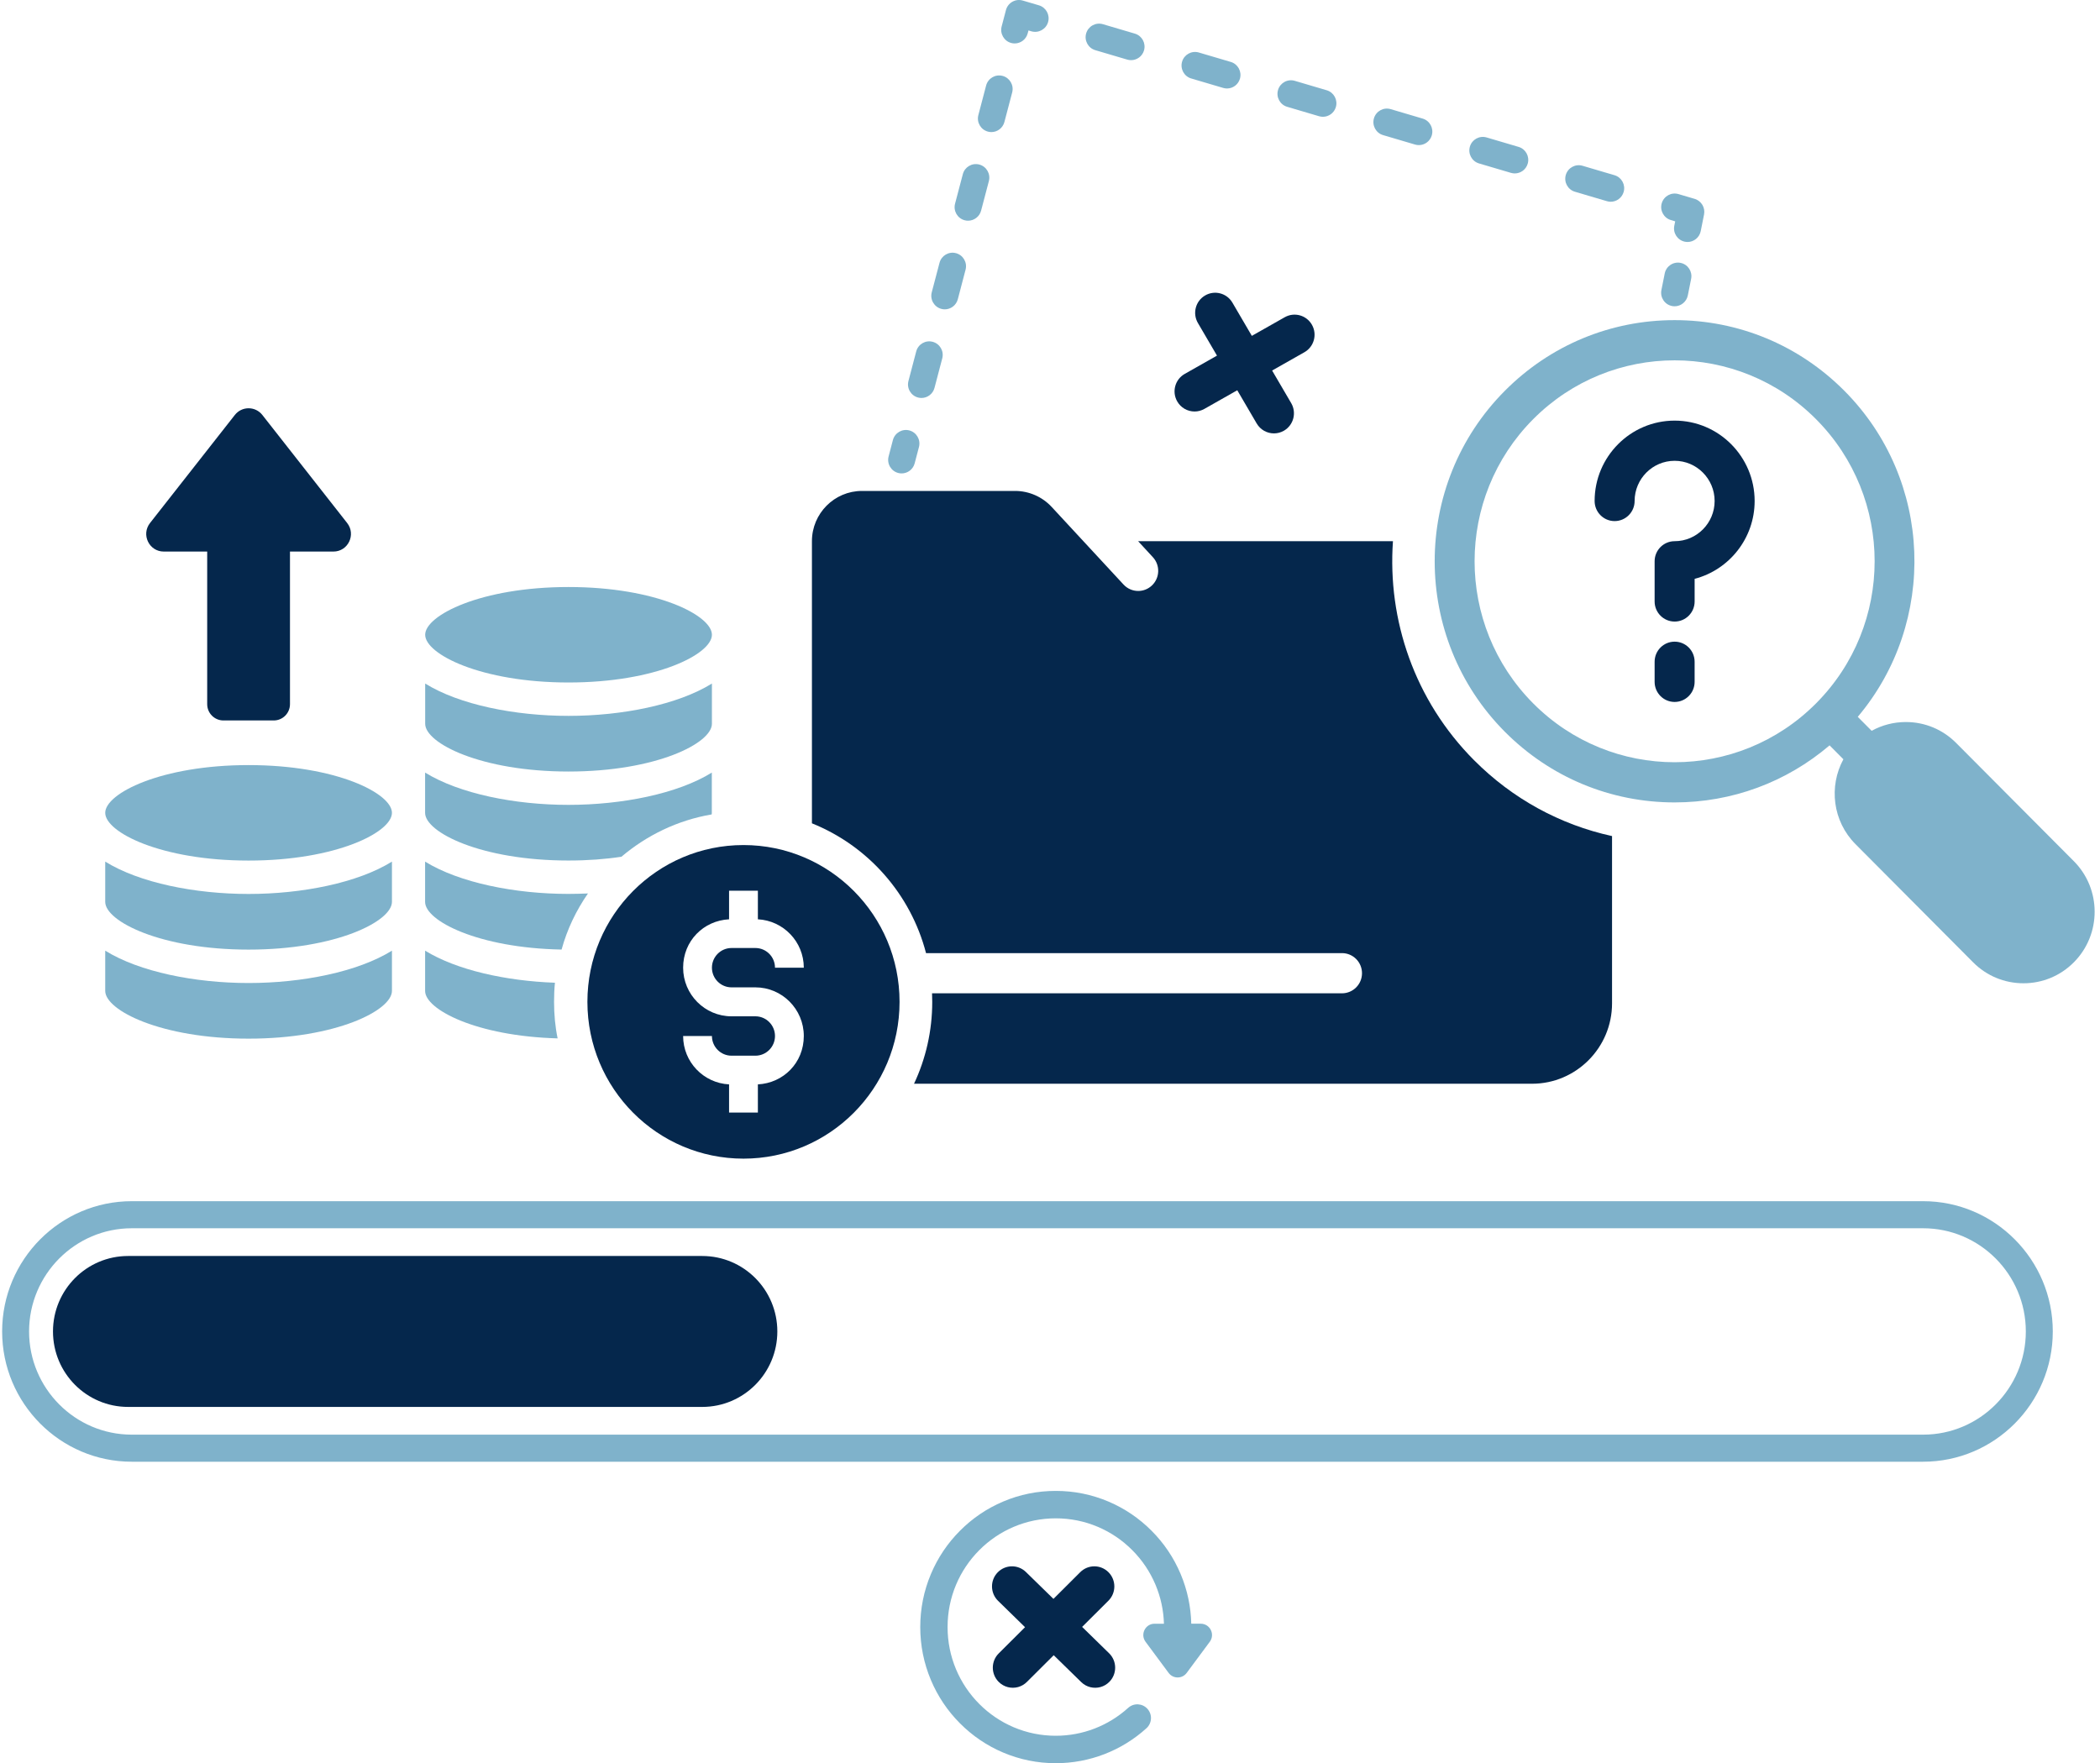 <svg width="131" height="110" viewBox="0 0 131 110" fill="none" xmlns="http://www.w3.org/2000/svg">
<g clip-path="url(#clip0_105_302)">
<path d="M119.966 91.192H8.222C3.761 91.192 0.133 87.546 0.133 83.065C0.133 78.584 3.761 74.938 8.222 74.938H119.966C124.426 74.938 128.055 78.584 128.055 83.065C128.055 87.546 124.426 91.192 119.966 91.192ZM8.222 76.627C4.689 76.627 1.814 79.515 1.814 83.065C1.814 86.615 4.689 89.503 8.222 89.503H119.966C123.499 89.503 126.373 86.615 126.373 83.065C126.373 79.515 123.499 76.627 119.966 76.627H8.222Z" fill="#006699" fill-opacity="0.5"/>
<path d="M43.805 78.357H7.991C5.403 78.357 3.305 80.465 3.305 83.065C3.305 85.665 5.403 87.773 7.991 87.773H43.805C46.393 87.773 48.491 85.665 48.491 83.065C48.491 80.465 46.393 78.357 43.805 78.357Z" fill="#05274C"/>
<path d="M74.519 25.672C74.726 25.672 74.936 25.62 75.13 25.51L77.182 24.347L78.394 26.42C78.627 26.817 79.043 27.038 79.471 27.038C79.686 27.038 79.904 26.982 80.102 26.865C80.696 26.514 80.895 25.746 80.546 25.149L79.356 23.116L81.369 21.975C81.97 21.634 82.181 20.87 81.843 20.267C81.504 19.663 80.744 19.451 80.143 19.791L78.091 20.953L76.879 18.881C76.53 18.285 75.766 18.085 75.171 18.436C74.576 18.786 74.378 19.555 74.727 20.151L75.917 22.186L73.905 23.326C73.304 23.666 73.092 24.431 73.431 25.034C73.66 25.443 74.083 25.672 74.519 25.672Z" fill="#05274C"/>
<path d="M129.367 53.725L122.028 46.352C121.19 45.509 120.074 45.045 118.888 45.045C118.13 45.045 117.402 45.236 116.756 45.593L115.889 44.722C120.864 38.818 120.592 29.945 115.051 24.378C112.223 21.537 108.463 19.972 104.464 19.972C100.464 19.972 96.704 21.537 93.876 24.378C88.038 30.244 88.038 39.788 93.876 45.654C96.704 48.495 100.464 50.06 104.464 50.06C108.044 50.06 111.43 48.802 114.131 46.501L114.993 47.368C114.072 49.061 114.321 51.231 115.747 52.663L123.085 60.036C123.924 60.879 125.04 61.343 126.226 61.343C127.412 61.343 128.528 60.879 129.367 60.036C131.099 58.296 131.099 55.465 129.367 53.725V53.725ZM113.287 43.881C110.851 46.329 107.657 47.553 104.464 47.553C101.271 47.553 98.077 46.329 95.641 43.881C90.768 38.985 90.768 31.047 95.641 26.152C98.077 23.704 101.271 22.48 104.464 22.48C107.657 22.48 110.851 23.704 113.287 26.152C118.16 31.047 118.16 38.985 113.287 43.881Z" fill="#006699" fill-opacity="0.5"/>
<path d="M104.465 26.241C101.713 26.241 99.474 28.491 99.474 31.255C99.474 31.948 100.032 32.509 100.721 32.509C101.411 32.509 101.969 31.948 101.969 31.255C101.969 29.873 103.089 28.748 104.465 28.748C105.841 28.748 106.96 29.873 106.96 31.255C106.96 32.638 105.841 33.763 104.465 33.763C103.776 33.763 103.217 34.324 103.217 35.016V37.524C103.217 38.216 103.776 38.777 104.465 38.777C105.154 38.777 105.713 38.216 105.713 37.524V36.112C107.863 35.553 109.456 33.588 109.456 31.256C109.456 28.491 107.217 26.241 104.465 26.241V26.241Z" fill="#05274C"/>
<path d="M104.465 40.031C103.775 40.031 103.217 40.592 103.217 41.284V42.538C103.217 43.231 103.775 43.792 104.465 43.792C105.154 43.792 105.712 43.231 105.712 42.538V41.284C105.712 40.592 105.154 40.031 104.465 40.031Z" fill="#05274C"/>
<path d="M56.246 29.535C56.175 29.535 56.102 29.526 56.03 29.507C55.582 29.388 55.314 28.925 55.432 28.475L55.7 27.454C55.819 27.003 56.279 26.734 56.728 26.853C57.176 26.973 57.444 27.435 57.326 27.885L57.058 28.906C56.958 29.285 56.617 29.535 56.246 29.535Z" fill="#006699" fill-opacity="0.5"/>
<path d="M57.483 24.828C57.412 24.828 57.34 24.819 57.268 24.8C56.819 24.681 56.551 24.219 56.67 23.768L57.154 21.925C57.273 21.474 57.733 21.205 58.181 21.324C58.63 21.443 58.898 21.905 58.779 22.356L58.295 24.199C58.195 24.578 57.855 24.828 57.483 24.828ZM58.937 19.299C58.866 19.299 58.793 19.29 58.721 19.27C58.273 19.151 58.005 18.689 58.123 18.238L58.608 16.395C58.727 15.944 59.186 15.675 59.635 15.794C60.084 15.914 60.352 16.375 60.233 16.826L59.749 18.67C59.649 19.048 59.309 19.299 58.937 19.299ZM60.39 13.769C60.319 13.769 60.247 13.76 60.175 13.741C59.726 13.622 59.459 13.16 59.577 12.709L60.062 10.866C60.18 10.415 60.64 10.146 61.089 10.265C61.538 10.384 61.805 10.846 61.687 11.297L61.202 13.14C61.103 13.518 60.762 13.769 60.39 13.769ZM61.844 8.24C61.773 8.24 61.701 8.23 61.629 8.211C61.18 8.092 60.912 7.63 61.031 7.179L61.515 5.336C61.634 4.885 62.094 4.616 62.543 4.735C62.991 4.854 63.259 5.316 63.141 5.767L62.656 7.61C62.556 7.989 62.216 8.24 61.844 8.24Z" fill="#006699" fill-opacity="0.5"/>
<path d="M63.297 2.71C63.226 2.71 63.154 2.701 63.082 2.682C62.633 2.563 62.366 2.101 62.484 1.65L62.752 0.629C62.81 0.409 62.954 0.221 63.152 0.109C63.349 -0.003 63.584 -0.03 63.802 0.035L64.81 0.332C65.255 0.464 65.51 0.933 65.379 1.381C65.249 1.828 64.781 2.084 64.336 1.953L64.157 1.9L64.109 2.081C64.01 2.46 63.669 2.71 63.297 2.71V2.71Z" fill="#006699" fill-opacity="0.5"/>
<path d="M100.478 12.586C100.399 12.586 100.32 12.575 100.24 12.551L98.246 11.962C97.8 11.831 97.546 11.361 97.676 10.914C97.807 10.466 98.275 10.21 98.72 10.342L100.715 10.931C101.16 11.062 101.415 11.532 101.284 11.979C101.176 12.347 100.841 12.586 100.478 12.586ZM94.494 10.819C94.415 10.819 94.336 10.808 94.257 10.785L92.262 10.196C91.817 10.064 91.562 9.595 91.693 9.147C91.823 8.7 92.291 8.444 92.736 8.575L94.731 9.164C95.176 9.295 95.431 9.765 95.3 10.213C95.193 10.581 94.858 10.819 94.494 10.819ZM88.51 9.053C88.431 9.053 88.352 9.042 88.272 9.018L86.278 8.429C85.832 8.298 85.578 7.828 85.708 7.381C85.839 6.933 86.306 6.677 86.752 6.809L88.746 7.398C89.192 7.529 89.447 7.999 89.316 8.446C89.208 8.814 88.873 9.053 88.51 9.053ZM82.526 7.286C82.447 7.286 82.368 7.275 82.288 7.252L80.294 6.663C79.848 6.531 79.594 6.062 79.725 5.614C79.855 5.167 80.323 4.911 80.768 5.042L82.763 5.631C83.208 5.762 83.463 6.232 83.332 6.68C83.225 7.048 82.889 7.286 82.526 7.286ZM76.542 5.52C76.463 5.52 76.384 5.509 76.304 5.485L74.31 4.896C73.864 4.765 73.609 4.295 73.74 3.847C73.871 3.4 74.338 3.144 74.784 3.275L76.778 3.864C77.224 3.996 77.478 4.465 77.348 4.913C77.24 5.281 76.905 5.52 76.542 5.52ZM70.558 3.753C70.479 3.753 70.4 3.742 70.32 3.719L68.325 3.13C67.88 2.998 67.625 2.529 67.756 2.081C67.887 1.634 68.354 1.378 68.799 1.509L70.794 2.098C71.24 2.229 71.494 2.699 71.364 3.147C71.256 3.515 70.921 3.753 70.558 3.753Z" fill="#006699" fill-opacity="0.5"/>
<path d="M105.269 15.096C105.214 15.096 105.158 15.091 105.102 15.079C104.647 14.987 104.353 14.542 104.444 14.085L104.5 13.809L104.231 13.729C103.785 13.598 103.531 13.128 103.661 12.681C103.792 12.233 104.259 11.977 104.705 12.109L105.713 12.406C106.131 12.53 106.386 12.954 106.3 13.383L106.093 14.418C106.013 14.819 105.662 15.097 105.27 15.097L105.269 15.096Z" fill="#006699" fill-opacity="0.5"/>
<path d="M104.465 19.108C104.41 19.108 104.354 19.102 104.298 19.091C103.843 18.999 103.548 18.554 103.64 18.096L103.847 17.061C103.939 16.604 104.382 16.308 104.837 16.4C105.292 16.492 105.586 16.937 105.495 17.395L105.288 18.429C105.207 18.831 104.856 19.108 104.464 19.108H104.465Z" fill="#006699" fill-opacity="0.5"/>
<path d="M34.618 61.309C31.55 61.198 28.481 60.518 26.519 59.309V61.823C26.519 62.975 29.712 64.643 34.785 64.781C34.632 64.045 34.563 63.281 34.563 62.503C34.563 62.101 34.577 61.698 34.618 61.309V61.309Z" fill="#006699" fill-opacity="0.5"/>
<path d="M35.461 55.768C32.13 55.768 28.66 55.074 26.518 53.754V56.268C26.518 57.448 29.821 59.143 35.032 59.24C35.378 57.976 35.945 56.795 36.677 55.74C36.276 55.754 35.862 55.768 35.461 55.768Z" fill="#006699" fill-opacity="0.5"/>
<path d="M35.466 42.578C40.926 42.578 44.41 40.813 44.41 39.6C44.41 38.386 40.926 36.622 35.466 36.622C30.007 36.622 26.523 38.386 26.523 39.6C26.523 40.813 30.008 42.578 35.466 42.578Z" fill="#006699" fill-opacity="0.5"/>
<path d="M35.466 48.133C40.926 48.133 44.41 46.369 44.41 45.155V42.644C42.278 43.967 38.807 44.661 35.466 44.661C32.126 44.661 28.655 43.968 26.523 42.644V45.155C26.523 46.369 30.008 48.133 35.466 48.133Z" fill="#006699" fill-opacity="0.5"/>
<path d="M35.461 53.685C36.664 53.685 37.77 53.602 38.765 53.449C40.34 52.116 42.262 51.172 44.391 50.81C44.404 50.768 44.404 50.741 44.404 50.713V48.199C42.276 49.519 38.806 50.213 35.461 50.213C32.116 50.213 28.66 49.519 26.518 48.199V50.713C26.518 51.921 30.001 53.685 35.461 53.685H35.461Z" fill="#006699" fill-opacity="0.5"/>
<path d="M6.564 59.309V61.82C6.564 63.034 10.049 64.798 15.507 64.798C20.966 64.798 24.45 63.034 24.45 61.82V59.309C22.319 60.633 18.848 61.327 15.507 61.327C12.167 61.327 8.697 60.633 6.564 59.309Z" fill="#006699" fill-opacity="0.5"/>
<path d="M15.507 47.731C10.049 47.731 6.564 49.496 6.564 50.71C6.564 51.923 10.049 53.688 15.507 53.688C20.966 53.688 24.45 51.923 24.45 50.71C24.45 49.496 20.966 47.731 15.507 47.731Z" fill="#006699" fill-opacity="0.5"/>
<path d="M6.564 53.753V56.265C6.564 57.479 10.049 59.243 15.507 59.243C20.966 59.243 24.45 57.478 24.45 56.265V53.753C22.319 55.078 18.848 55.771 15.507 55.771C12.167 55.771 8.697 55.078 6.564 53.753Z" fill="#006699" fill-opacity="0.5"/>
<path d="M46.379 52.72C41.002 52.72 36.643 57.099 36.643 62.502C36.643 67.905 41.002 72.284 46.379 72.284C51.756 72.284 56.115 67.904 56.115 62.502C56.115 57.1 51.756 52.72 46.379 52.72ZM45.633 61.598H47.123C48.788 61.598 50.142 62.96 50.142 64.633C50.142 66.307 48.869 67.569 47.277 67.651V69.41H45.48V67.651C43.887 67.57 42.614 66.253 42.614 64.633H44.411C44.411 65.31 44.96 65.861 45.633 65.861H47.123C47.796 65.861 48.345 65.31 48.345 64.633C48.345 63.956 47.796 63.404 47.123 63.404H45.633C43.968 63.404 42.614 62.043 42.614 60.371C42.614 58.699 43.887 57.434 45.48 57.352V55.568H47.277V57.352C48.869 57.435 50.142 58.751 50.142 60.371H48.345C48.345 59.694 47.796 59.143 47.123 59.143H45.633C44.96 59.143 44.411 59.694 44.411 60.371C44.411 61.047 44.96 61.598 45.633 61.598Z" fill="#05274C"/>
<path d="M10.217 34.41H12.925V43.93C12.925 44.492 13.379 44.947 13.938 44.947H17.077C17.636 44.947 18.089 44.492 18.089 43.93V34.41H20.798C21.712 34.41 22.223 33.351 21.657 32.63L16.366 25.889C15.928 25.331 15.086 25.331 14.649 25.889L9.358 32.63C8.792 33.351 9.303 34.41 10.217 34.41Z" fill="#05274C"/>
<path d="M74.902 101.297H74.312C74.287 100.225 74.064 99.183 73.65 98.199C73.224 97.187 72.615 96.279 71.838 95.5C71.062 94.72 70.158 94.108 69.152 93.68C68.109 93.237 67.001 93.012 65.861 93.012C64.719 93.012 63.612 93.236 62.569 93.68C61.562 94.108 60.658 94.72 59.883 95.5C59.106 96.279 58.497 97.188 58.071 98.199C57.63 99.247 57.406 100.359 57.406 101.506C57.406 102.652 57.63 103.764 58.071 104.812C58.497 105.824 59.106 106.732 59.883 107.512C60.659 108.292 61.563 108.904 62.569 109.332C63.612 109.775 64.719 110 65.861 110C67.954 110 69.963 109.225 71.517 107.819C71.867 107.503 71.895 106.961 71.58 106.61C71.265 106.259 70.726 106.231 70.377 106.547C69.136 107.67 67.533 108.288 65.861 108.288C64.949 108.288 64.065 108.109 63.233 107.756C62.43 107.414 61.708 106.925 61.087 106.302C60.467 105.679 59.98 104.953 59.64 104.146C59.289 103.31 59.111 102.422 59.111 101.506C59.111 100.59 59.289 99.702 59.64 98.866C59.98 98.059 60.467 97.334 61.087 96.71C61.708 96.087 62.43 95.598 63.233 95.256C64.065 94.903 64.949 94.724 65.861 94.724C66.773 94.724 67.657 94.903 68.488 95.256C69.292 95.598 70.014 96.087 70.634 96.71C71.255 97.334 71.741 98.059 72.081 98.866C72.406 99.638 72.583 100.455 72.608 101.298H72.024C71.446 101.298 71.115 101.96 71.461 102.425L72.9 104.367C73.181 104.746 73.746 104.746 74.027 104.367L75.467 102.425C75.812 101.96 75.481 101.298 74.903 101.298L74.902 101.297Z" fill="#006699" fill-opacity="0.5"/>
<path d="M63.512 105.249C63.712 105.193 63.901 105.087 64.059 104.93L65.732 103.263L67.447 104.939C67.775 105.261 68.236 105.363 68.648 105.25C68.856 105.193 69.051 105.081 69.212 104.915C69.692 104.419 69.681 103.625 69.187 103.142L67.504 101.497L69.145 99.862C69.634 99.374 69.637 98.581 69.152 98.089C68.666 97.597 67.877 97.594 67.387 98.082L65.715 99.749L63.999 98.073C63.506 97.59 62.717 97.601 62.235 98.097C61.755 98.593 61.766 99.387 62.26 99.87L63.943 101.515L62.302 103.15C61.812 103.637 61.809 104.431 62.295 104.923C62.623 105.256 63.092 105.365 63.512 105.249H63.512Z" fill="#05274C"/>
<path d="M91.953 47.427C88.231 43.687 86.547 38.665 86.894 33.762H70.996L71.917 34.761C72.386 35.269 72.356 36.062 71.85 36.533C71.61 36.757 71.306 36.868 71.002 36.868C70.667 36.868 70.333 36.733 70.087 36.467L65.61 31.632C65.022 30.994 64.188 30.628 63.323 30.628H53.769C52.049 30.628 50.649 32.035 50.649 33.762V51.364C54.133 52.764 56.806 55.765 57.767 59.462H83.715C84.404 59.462 84.963 60.023 84.963 60.716C84.963 61.408 84.404 61.969 83.715 61.969H58.142C58.149 62.146 58.154 62.323 58.154 62.501C58.154 64.329 57.746 66.061 57.018 67.611H95.57C98.322 67.611 100.561 65.361 100.561 62.596V52.16C97.325 51.453 94.351 49.836 91.953 47.426L91.953 47.427Z" fill="#05274C"/>
</g>
<defs>
<clipPath id="clip0_105_302">
<rect width="130.533" height="110" fill="white" transform="translate(0.133)"/>
</clipPath>
</defs>
</svg>
